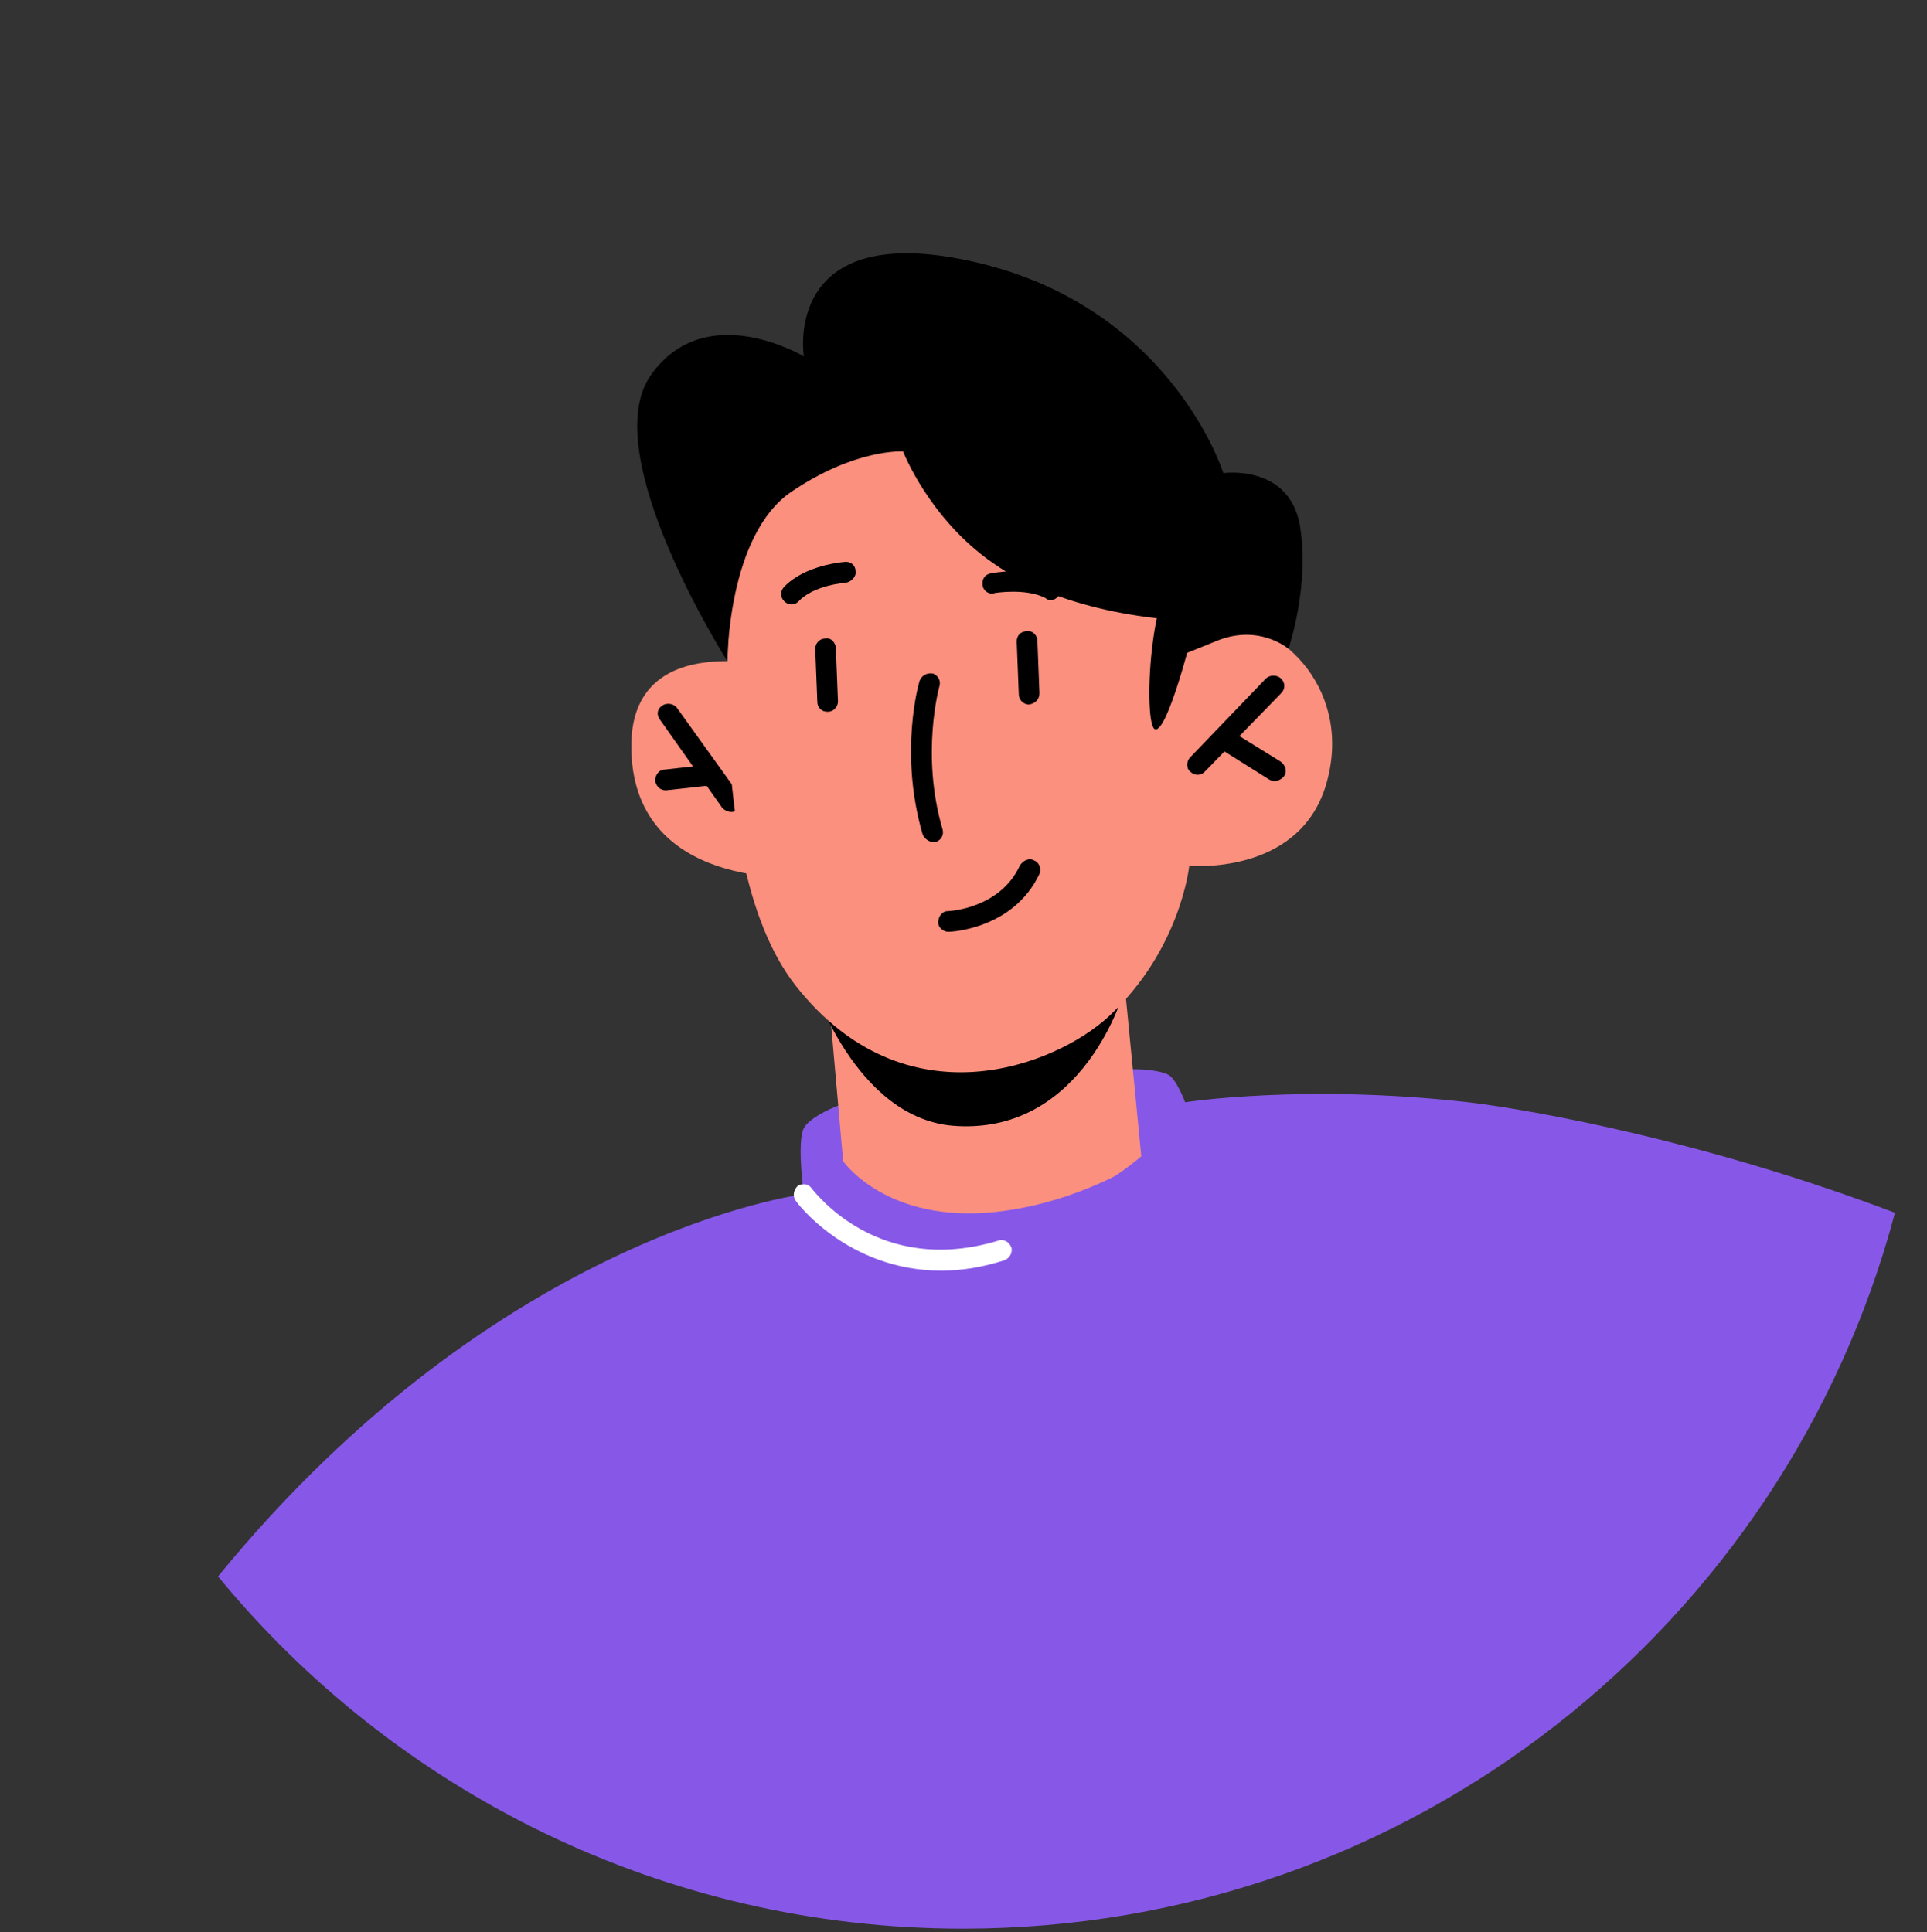 <svg width="344" height="345" viewBox="0 0 344 345" fill="none" xmlns="http://www.w3.org/2000/svg">
<rect x="0" y="0" width="344" height="345" fill="#333333" stroke="none"/>
<path d="M338.282 216.547C318.73 290.143 251.774 344.371 171.907 344.371C118.417 344.371 70.46 319.839 38.919 281.473C89.274 219.867 143.502 213.227 143.502 213.227C143.502 213.227 142.211 204.004 143.502 201.422C144.424 199.762 147.744 198.102 149.773 197.364C150.511 196.995 150.88 196.811 150.88 196.811C150.88 196.811 153.647 196.442 157.889 195.704C166.558 194.413 181.314 192.199 192.935 191.277C196.439 191.093 199.575 190.908 202.157 190.908C205.109 190.908 207.137 191.277 208.429 191.83C209.904 192.384 211.564 196.811 211.564 196.811C211.564 196.811 232.776 193.491 262.104 196.811C274.462 198.286 305.265 204.004 338.282 216.547Z" fill="#8758E7"/>
<path d="M142.95 120.081C142.95 120.081 112.885 110.489 112.7 132.992C112.516 159.184 143.503 156.602 143.503 156.602L142.95 120.081Z" fill="#FC907E"/>
<path d="M130.591 144.981C129.853 144.981 129.3 144.612 128.931 144.243L117.864 128.565C117.126 127.643 117.31 126.536 118.233 125.983C118.97 125.43 120.262 125.614 120.815 126.352L132.066 142.03C132.62 142.952 132.435 144.059 131.513 144.612C131.267 144.858 130.96 144.981 130.591 144.981Z" fill="black"/>
<path d="M118.787 141.108C117.864 141.108 117.127 140.37 116.942 139.448C116.942 138.341 117.68 137.419 118.602 137.419L126.902 136.497C127.825 136.313 128.747 137.05 128.931 138.157C128.931 139.079 128.194 140.002 127.271 140.186L118.971 141.108C118.971 141.108 118.91 141.108 118.787 141.108Z" fill="black"/>
<path d="M200.866 176.889L203.817 207.324C203.817 207.324 192.75 214.702 177.994 216.362C158.258 218.575 150.511 207.324 150.511 207.324L147.375 171.725L200.866 176.889Z" fill="#FC907E"/>
<path d="M200.68 176.89C200.68 176.89 193.671 202.344 170.8 201.053C152.539 200.131 144.792 174.861 144.792 174.861L200.68 176.89Z" fill="black"/>
<path d="M131.327 96.101C131.327 96.101 123.949 152.912 142.025 175.968C161.577 200.869 188.322 190.355 197.913 181.502C210.825 169.512 212.3 154.572 212.3 154.572C212.3 154.572 231.668 156.417 236.648 140.369C241.813 123.4 228.717 111.226 219.125 111.411C209.349 111.595 208.427 113.44 208.427 113.44L209.718 95.732C209.718 95.732 145.714 36.524 131.327 96.101Z" fill="#FC907E"/>
<path d="M213.778 138.341C213.286 138.341 212.856 138.157 212.487 137.788C211.749 137.234 211.749 135.943 212.487 135.205L225.952 121.187C226.69 120.449 227.981 120.449 228.719 121.187C229.457 121.925 229.457 123.032 228.719 123.769L215.07 137.788C214.701 138.157 214.332 138.341 213.778 138.341Z" fill="black"/>
<path d="M227.611 139.447C227.242 139.447 226.935 139.385 226.689 139.262L217.282 133.36C216.544 132.991 216.175 131.7 216.729 130.962C217.282 130.04 218.389 129.855 219.311 130.224L228.534 135.942C229.456 136.495 229.825 137.786 229.271 138.524C228.903 139.078 228.165 139.447 227.611 139.447Z" fill="black"/>
<path d="M183.713 125.796C182.607 125.796 181.869 124.874 181.869 123.952L181.5 114.545C181.5 113.438 182.238 112.7 183.345 112.7C184.267 112.516 185.189 113.438 185.189 114.361L185.558 123.768C185.558 124.874 184.82 125.612 183.713 125.796Z" fill="black"/>
<path d="M147.745 127.087C146.639 127.087 145.901 126.35 145.901 125.243L145.532 115.836C145.532 114.914 146.27 113.991 147.376 113.991C148.299 113.807 149.221 114.729 149.221 115.836L149.59 125.243C149.59 126.165 148.852 127.087 147.745 127.087Z" fill="black"/>
<path d="M166.559 150.329C165.821 150.329 165.083 149.776 164.715 149.038C160.472 134.467 163.977 122.108 164.161 121.555C164.53 120.633 165.452 120.079 166.559 120.264C167.481 120.633 168.035 121.555 167.666 122.662C167.666 122.662 164.346 134.651 168.219 147.931C168.588 149.038 168.035 149.96 167.112 150.329C166.866 150.329 166.682 150.329 166.559 150.329Z" fill="black"/>
<path d="M141.289 107.906C140.797 107.906 140.367 107.722 139.998 107.353C139.26 106.615 139.26 105.508 139.998 104.77C143.687 100.897 150.511 100.344 150.696 100.344C151.803 100.159 152.725 100.897 152.725 102.004C152.909 102.926 151.987 103.848 151.065 104.033C151.065 104.033 145.347 104.402 142.58 107.353C142.211 107.722 141.842 107.906 141.289 107.906Z" fill="black"/>
<path d="M187.587 107.167C187.218 107.167 186.91 107.044 186.664 106.798C183.16 104.954 177.626 105.876 177.626 105.876C176.52 106.245 175.597 105.507 175.413 104.585C175.228 103.478 175.782 102.556 176.888 102.372C177.073 102.372 183.713 100.896 188.509 103.663C189.247 104.216 189.616 105.323 189.062 106.245C188.693 106.798 188.14 107.167 187.587 107.167Z" fill="black"/>
<path d="M212.855 113.071C212.855 113.071 208.429 130.778 206.215 130.225C204.002 129.671 205.109 102.373 211.564 100.713C217.836 99.053 212.855 113.071 212.855 113.071Z" fill="black"/>
<path d="M169.325 166.377C168.403 166.377 167.481 165.639 167.481 164.717C167.481 163.61 168.219 162.688 169.141 162.688C169.694 162.688 178.548 162.134 182.052 154.572C182.606 153.649 183.712 153.096 184.635 153.649C185.557 154.018 185.926 155.125 185.557 156.047C180.946 165.823 169.879 166.377 169.325 166.377Z" fill="black"/>
<path d="M209.905 110.673C209.905 110.673 190.537 109.935 177.257 100.528C165.821 92.597 161.21 80.607 161.21 80.607C161.21 80.607 152.725 80.054 141.289 87.801C129.853 95.548 129.853 118.051 129.853 118.051C129.853 118.051 106.244 80.976 116.204 66.958C125.98 53.124 143.503 63.638 143.503 63.638C143.503 63.638 139.445 38.737 174.306 46.853C209.167 54.969 218.389 84.481 218.389 84.481C218.389 84.481 230.01 82.821 232.039 93.703C233.883 104.586 230.01 115.837 230.01 115.837C230.01 115.837 224.661 111.226 216.914 114.546C209.167 117.682 209.167 117.682 209.167 117.682L209.905 110.673Z" fill="black"/>
<path d="M152.796 211.349C152.796 211.349 159.436 217.805 175.114 218.174C190.608 218.543 204.257 206 204.257 206L214.218 224.445L189.501 239.386L148 235.881V217.436L152.796 211.349Z" fill="#8758E7"/>
<path d="M168.034 226.878C151.249 226.878 142.026 214.519 142.026 214.335C141.473 213.597 141.657 212.49 142.395 211.753C143.317 211.199 144.424 211.384 144.978 212.306C145.531 212.859 156.782 227.984 178.179 221.529C179.101 221.16 180.208 221.713 180.576 222.82C180.761 223.742 180.208 224.664 179.285 225.033C175.227 226.324 171.538 226.878 168.034 226.878Z" fill="white"/>
</svg>
